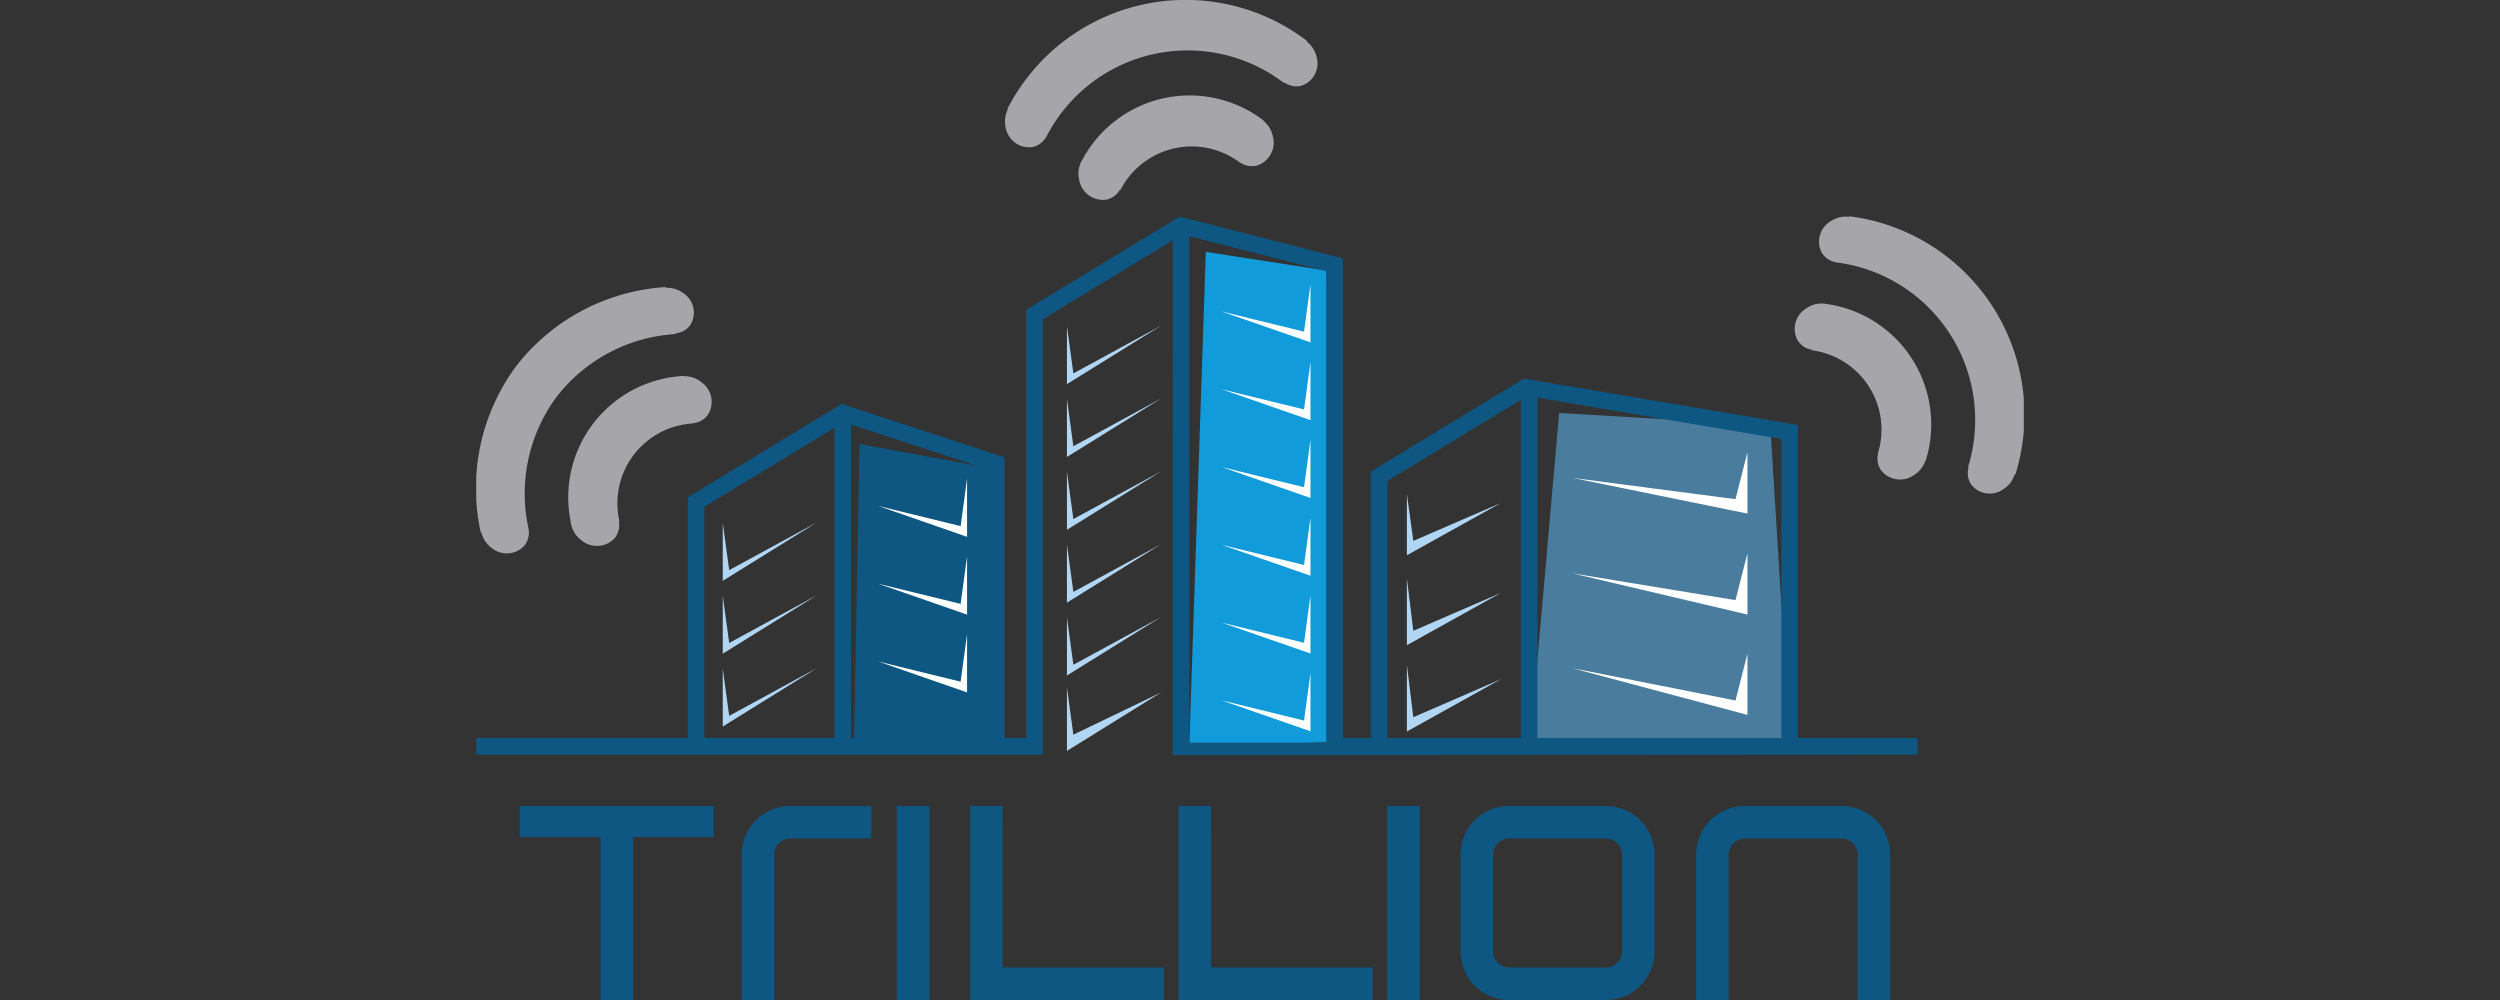 <svg xmlns="http://www.w3.org/2000/svg" xmlns:xlink="http://www.w3.org/1999/xlink" width="200" height="80" viewBox="0 0 200 80">
  <rect x="0" y="0" width="200" height="80" fill="#333333" stroke="none"/>
  <defs>
    <clipPath id="clip-path">
      <rect id="Rectangle_80227" data-name="Rectangle 80227" width="123.805" height="80" fill="none"/>
    </clipPath>
    <clipPath id="clip-path-3">
      <rect id="Rectangle_80222" data-name="Rectangle 80222" width="20.765" height="26.433" fill="none"/>
    </clipPath>
  </defs>
  <g id="img_XLAB_research_project_h2020_trillion_grid" transform="translate(-115 -205)">
    <rect id="logo" width="200" height="80" transform="translate(115 205)" fill="none"/>
    <g id="trillion_logo" data-name="trillion logo" transform="translate(153.098 205)">
      <g id="Group_5912" data-name="Group 5912" clip-path="url(#clip-path)">
        <g id="Group_5909" data-name="Group 5909">
          <g id="Group_5908" data-name="Group 5908" clip-path="url(#clip-path)">
            <g id="Group_5907" data-name="Group 5907" transform="translate(84.31 33.039)" opacity="0.6">
              <g id="Group_5906" data-name="Group 5906">
                <g id="Group_5905" data-name="Group 5905" clip-path="url(#clip-path-3)">
                  <path id="Path_67137" data-name="Path 67137" d="M187.638,72.621l-2.323,26.433,20.765-.295-1.549-25.14Z" transform="translate(-185.315 -72.621)" fill="#58aee4"/>
                </g>
              </g>
            </g>
          </g>
        </g>
        <path id="Path_67138" data-name="Path 67138" d="M126.7,44.29l-1.326,39.63,11.855-.442-.884-37.691Z" transform="translate(-68.333 -24.14)" fill="#129bdb"/>
        <path id="Path_67139" data-name="Path 67139" d="M66.88,78.077l-.442,23.715h10.97V80.016Z" transform="translate(-36.212 -42.555)" fill="#0e5782"/>
        <path id="Path_67140" data-name="Path 67140" d="M18.259,61.3l10.4-6.315V79.8h-10.4Zm11.722-6.579,10.954,3.592V79.8H29.981ZM72.9,59.234,83.567,52.75V79.8H72.9Zm12-6.662,19.519,3.313V79.8H84.894ZM57.047,39.657,68,42.46V80.176H57.047ZM44,45.55V79.8H42.26V57.347L29.234,53.075l-12.3,7.474V79.8H0V81.13H45.326V46.3l10.395-6.316-.006,41.18h12.86l46.73-.031V79.8h-9.567V54.765l-21.917-3.72L71.569,58.488V79.8H69.327V41.43L56.278,38.091Z" transform="translate(0 -20.761)" fill="#0e5782"/>
        <path id="Path_67141" data-name="Path 67141" d="M192.737,81.587l14.011,2.857v-4.9l-.957,3.747Z" transform="translate(-105.05 -43.357)" fill="#fff"/>
        <path id="Path_67142" data-name="Path 67142" d="M192.737,98.9l14.011,3.3V97.3l-.957,3.747Z" transform="translate(-105.05 -53.034)" fill="#fff"/>
        <path id="Path_67143" data-name="Path 67143" d="M131.089,65.839l7.1,2.47V63.658l-.515,3.794Z" transform="translate(-71.449 -34.696)" fill="#fff"/>
        <path id="Path_67144" data-name="Path 67144" d="M131.089,52.162l7.1,2.471V49.981l-.515,3.794Z" transform="translate(-71.449 -27.242)" fill="#fff"/>
        <path id="Path_67145" data-name="Path 67145" d="M131.089,93.193l7.1,2.47V91.011l-.515,3.794Z" transform="translate(-71.449 -49.605)" fill="#fff"/>
        <path id="Path_67146" data-name="Path 67146" d="M131.089,79.517l7.1,2.471V77.336l-.515,3.793Z" transform="translate(-71.449 -42.151)" fill="#fff"/>
        <path id="Path_67147" data-name="Path 67147" d="M131.089,120.547l7.1,2.47v-4.652l-.515,3.793Z" transform="translate(-71.449 -64.514)" fill="#fff"/>
        <path id="Path_67148" data-name="Path 67148" d="M131.089,106.87l7.1,2.471v-4.652l-.515,3.794Z" transform="translate(-71.449 -57.06)" fill="#fff"/>
        <path id="Path_67149" data-name="Path 67149" d="M192.737,116.105l14.011,3.742v-4.9l-.957,3.747Z" transform="translate(-105.05 -62.653)" fill="#fff"/>
        <path id="Path_67150" data-name="Path 67150" d="M70.7,100.032l7.1,2.471V97.85l-.515,3.794Z" transform="translate(-38.533 -53.333)" fill="#fff"/>
        <path id="Path_67151" data-name="Path 67151" d="M70.7,86.355l7.1,2.47V84.174l-.515,3.794Z" transform="translate(-38.533 -45.878)" fill="#fff"/>
        <path id="Path_67152" data-name="Path 67152" d="M70.7,113.709l7.1,2.471v-4.652l-.515,3.794Z" transform="translate(-38.533 -60.787)" fill="#fff"/>
        <path id="Path_67153" data-name="Path 67153" d="M111.407,70.065l-7.537,4.681V70.094l.515,3.793Z" transform="translate(-56.614 -38.188)" fill="#b1d6f3"/>
        <path id="Path_67154" data-name="Path 67154" d="M111.407,57.256l-7.537,4.681V57.285l.515,3.793Z" transform="translate(-56.614 -31.207)" fill="#b1d6f3"/>
        <path id="Path_67155" data-name="Path 67155" d="M111.407,95.682l-7.537,4.682V95.711l.515,3.793Z" transform="translate(-56.614 -52.151)" fill="#b1d6f3"/>
        <path id="Path_67156" data-name="Path 67156" d="M111.407,82.874l-7.537,4.681V82.9l.515,3.793Z" transform="translate(-56.614 -45.17)" fill="#b1d6f3"/>
        <path id="Path_67157" data-name="Path 67157" d="M111.407,121.259l-7.537,4.682v-5.095l.515,3.793Z" transform="translate(-56.614 -65.866)" fill="#b1d6f3"/>
        <path id="Path_67158" data-name="Path 67158" d="M111.407,108.491l-7.537,4.682V108.52l.515,3.793Z" transform="translate(-56.614 -59.132)" fill="#b1d6f3"/>
        <path id="Path_67159" data-name="Path 67159" d="M171.169,87.589l-7.52,4.183V86.877l.513,3.747Z" transform="translate(-89.195 -47.352)" fill="#b1d6f3"/>
        <path id="Path_67160" data-name="Path 67160" d="M171.169,102.87l-7.52,4.183v-5.338l.513,4.189Z" transform="translate(-89.195 -55.439)" fill="#b1d6f3"/>
        <path id="Path_67161" data-name="Path 67161" d="M171.169,118.049l-7.52,4.183V116.9l.513,4.189Z" transform="translate(-89.195 -63.713)" fill="#b1d6f3"/>
        <path id="Path_67162" data-name="Path 67162" d="M50.886,104.657l-7.537,4.682v-4.652l.515,3.793Z" transform="translate(-23.627 -57.043)" fill="#b1d6f3"/>
        <path id="Path_67163" data-name="Path 67163" d="M50.886,91.848,43.349,96.53V91.877l.515,3.793Z" transform="translate(-23.627 -50.061)" fill="#b1d6f3"/>
        <path id="Path_67164" data-name="Path 67164" d="M50.886,117.467l-7.537,4.681V117.5l.515,3.793Z" transform="translate(-23.627 -64.025)" fill="#b1d6f3"/>
        <path id="Path_67165" data-name="Path 67165" d="M7.637,141.732v2.484h6.47V157.25h2.6V144.216h6.447v-2.484Z" transform="translate(-4.162 -77.25)" fill="#0e5782"/>
        <g id="Group_5911" data-name="Group 5911">
          <g id="Group_5910" data-name="Group 5910" clip-path="url(#clip-path)">
            <path id="Path_67166" data-name="Path 67166" d="M57.054,144.333h-6.47a1.281,1.281,0,0,0-1.289,1.289V157.25h-2.6V145.622a3.882,3.882,0,0,1,3.891-3.891h6.47Z" transform="translate(-25.45 -77.25)" fill="#0e5782"/>
            <rect id="Rectangle_80224" data-name="Rectangle 80224" width="2.602" height="15.518" transform="translate(33.644 64.482)" fill="#0e5782"/>
            <path id="Path_67167" data-name="Path 67167" d="M89.432,154.648h12.916v2.6H86.83V141.731h2.6Z" transform="translate(-47.326 -77.25)" fill="#0e5782"/>
            <path id="Path_67168" data-name="Path 67168" d="M126.117,154.648h12.917v2.6H123.515V141.731h2.6Z" transform="translate(-67.321 -77.25)" fill="#0e5782"/>
            <rect id="Rectangle_80225" data-name="Rectangle 80225" width="2.602" height="15.518" transform="translate(72.884 64.482)" fill="#0e5782"/>
            <path id="Path_67169" data-name="Path 67169" d="M176.972,141.731h7.736a3.882,3.882,0,0,1,3.891,3.891v7.736a3.882,3.882,0,0,1-3.891,3.891h-7.736a3.882,3.882,0,0,1-3.891-3.891v-7.736a3.882,3.882,0,0,1,3.891-3.891m7.736,2.6h-7.736a1.281,1.281,0,0,0-1.289,1.289v7.736a1.281,1.281,0,0,0,1.289,1.289h7.736A1.281,1.281,0,0,0,186,153.358v-7.736a1.281,1.281,0,0,0-1.289-1.289" transform="translate(-94.337 -77.25)" fill="#0e5782"/>
            <path id="Path_67170" data-name="Path 67170" d="M227.424,157.25V145.623a1.282,1.282,0,0,0-1.29-1.289H218.4a1.282,1.282,0,0,0-1.289,1.289V157.25h-2.6V145.623a3.881,3.881,0,0,1,3.891-3.891h7.736a3.883,3.883,0,0,1,3.892,3.891V157.25Z" transform="translate(-116.916 -77.25)" fill="#0e5782"/>
            <path id="Path_67171" data-name="Path 67171" d="M234.489,53.429a2.132,2.132,0,0,0-1.682.292,1.926,1.926,0,0,0-.736,2.611,1.682,1.682,0,0,0,1.119.734l-.011.043a6.4,6.4,0,0,1,5.3,8.257l.018,0a1.68,1.68,0,0,0,.207,1.3,1.926,1.926,0,0,0,2.681.416,2.171,2.171,0,0,0,.891-1.126l.025,0a9.731,9.731,0,0,0-7.816-12.534" transform="translate(-126.349 -29.087)" fill="#a6a6aa"/>
            <path id="Path_67172" data-name="Path 67172" d="M238.52,38.026l-.013.047a2.139,2.139,0,0,0-1.442.331,1.9,1.9,0,0,0-.726,2.574,1.664,1.664,0,0,0,1.141.732l0,.008a12.7,12.7,0,0,1,10.532,16.4l.055.008a1.642,1.642,0,0,0,.185,1.331,1.867,1.867,0,0,0,2.6.4,2.09,2.09,0,0,0,.889-1.164l.062.01A16.016,16.016,0,0,0,238.52,38.026" transform="translate(-128.676 -20.726)" fill="#a6a6aa"/>
            <path id="Path_67173" data-name="Path 67173" d="M26.833,66.573a2.165,2.165,0,0,0-1.364-.447l-.005-.024A9.729,9.729,0,0,0,16.408,77.77a2.13,2.13,0,0,0,.856,1.477,1.924,1.924,0,0,0,2.7-.212,1.687,1.687,0,0,0,.3-1.3l.044,0a6.4,6.4,0,0,1,5.914-7.833l0-.018a1.684,1.684,0,0,0,1.145-.645,1.924,1.924,0,0,0-.536-2.658" transform="translate(-8.85 -36.028)" fill="#a6a6aa"/>
            <path id="Path_67174" data-name="Path 67174" d="M4.184,69.8A13.007,13.007,0,0,1,6.421,59.274a13,13,0,0,1,9.506-5.032l-.01-.055a1.643,1.643,0,0,0,1.184-.634,1.867,1.867,0,0,0-.521-2.579,2.094,2.094,0,0,0-1.4-.431l-.012-.061A16.394,16.394,0,0,0,3.181,56.828,16.4,16.4,0,0,0,.361,70.1l.048,0a2.131,2.131,0,0,0,.81,1.238,1.9,1.9,0,0,0,2.665-.208A1.666,1.666,0,0,0,4.177,69.8Z" transform="translate(0 -27.515)" fill="#a6a6aa"/>
            <path id="Path_67175" data-name="Path 67175" d="M106.256,21.859a2.131,2.131,0,0,0-.3,1.68,1.926,1.926,0,0,0,2.2,1.584,1.684,1.684,0,0,0,1.071-.8l.037.024a6.4,6.4,0,0,1,9.572-2.165l.01-.016a1.675,1.675,0,0,0,1.29.248,1.926,1.926,0,0,0,1.307-2.378,2.165,2.165,0,0,0-.754-1.222l.013-.022a9.731,9.731,0,0,0-14.449,3.067" transform="translate(-57.72 -9.157)" fill="#a6a6aa"/>
            <path id="Path_67176" data-name="Path 67176" d="M93.176,8.7l.04.028a2.136,2.136,0,0,0-.182,1.469,1.9,1.9,0,0,0,2.172,1.561,1.667,1.667,0,0,0,1.078-.823l.006.005a12.7,12.7,0,0,1,19.01-4.3l.026-.048a1.643,1.643,0,0,0,1.315.279,1.867,1.867,0,0,0,1.267-2.305,2.09,2.09,0,0,0-.791-1.233l.03-.055A16.018,16.018,0,0,0,93.176,8.7" transform="translate(-50.678 0)" fill="#a6a6aa"/>
          </g>
        </g>
      </g>
    </g>
  </g>
</svg>
